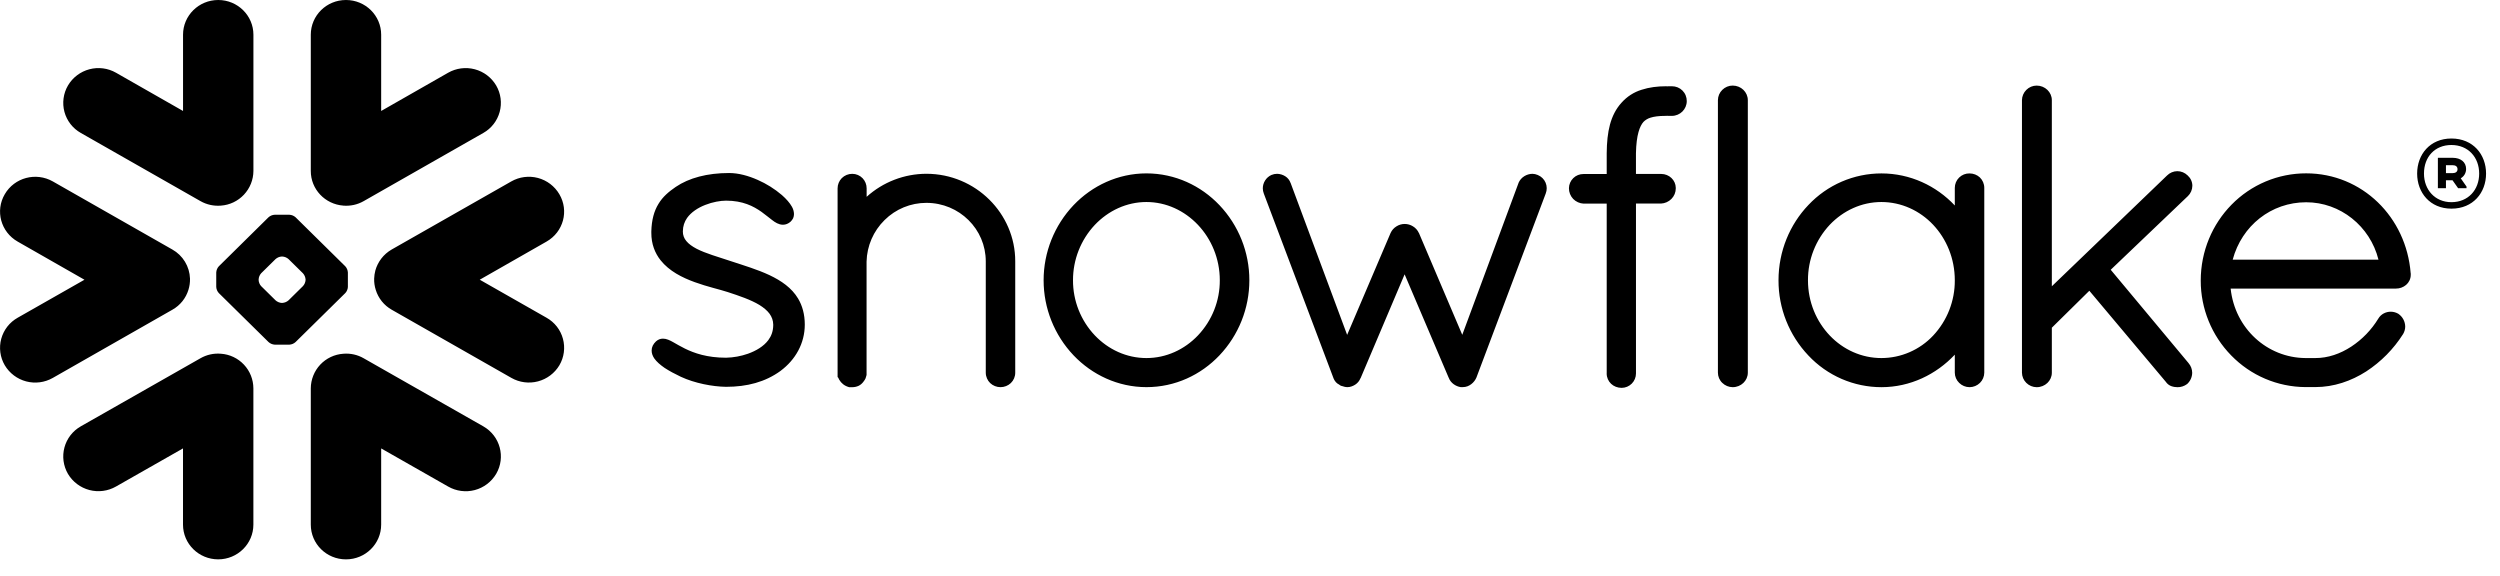 <svg width="139" height="32" viewBox="0 0 139 32" fill="none" xmlns="http://www.w3.org/2000/svg">
<g clip-path="url(#clip0_15754_40923)">
<path fill-rule="evenodd" clip-rule="evenodd" d="M136.359 9.184H135.995V9.627H136.359C136.53 9.627 136.638 9.551 136.638 9.41C136.638 9.26 136.536 9.184 136.359 9.184ZM135.546 8.774H136.369C136.817 8.774 137.115 9.016 137.115 9.394C137.116 9.499 137.089 9.603 137.037 9.694C136.984 9.786 136.909 9.861 136.817 9.913L137.139 10.374V10.465H136.672L136.359 10.022H135.995V10.465H135.546V8.774ZM137.842 9.651C137.842 8.747 137.232 8.062 136.298 8.062C135.383 8.062 134.773 8.714 134.773 9.651C134.773 10.545 135.383 11.241 136.298 11.241C137.232 11.241 137.842 10.555 137.842 9.651ZM138.225 9.651C138.225 10.713 137.504 11.601 136.301 11.601C135.107 11.601 134.393 10.707 134.393 9.651C134.393 8.59 135.105 7.701 136.301 7.701C137.504 7.703 138.225 8.589 138.225 9.651ZM30.388 13.432L26.674 15.552L30.388 17.666C30.61 17.791 30.805 17.959 30.962 18.159C31.118 18.36 31.233 18.59 31.299 18.836C31.366 19.082 31.383 19.339 31.349 19.591C31.316 19.844 31.232 20.087 31.103 20.307C30.839 20.75 30.411 21.073 29.912 21.204C29.413 21.336 28.881 21.267 28.433 21.011L21.78 17.221C21.354 16.98 21.036 16.586 20.892 16.118C20.827 15.915 20.797 15.703 20.803 15.49C20.808 15.337 20.831 15.186 20.871 15.033C21.005 14.562 21.316 14.139 21.777 13.873L28.428 10.087C28.877 9.831 29.409 9.762 29.909 9.894C30.409 10.027 30.837 10.351 31.099 10.797C31.645 11.72 31.326 12.898 30.388 13.432ZM26.871 23.704L20.223 19.921C19.88 19.723 19.485 19.635 19.09 19.668C18.601 19.701 18.142 19.917 17.806 20.274C17.471 20.631 17.283 21.102 17.28 21.592V29.169C17.28 30.238 18.152 31.101 19.236 31.101C20.318 31.101 21.193 30.236 21.193 29.169V24.932L24.915 27.051C25.364 27.309 25.896 27.38 26.396 27.248C26.896 27.116 27.324 26.792 27.587 26.347C28.127 25.424 27.809 24.239 26.871 23.704ZM19.199 16.294L16.435 19.017C16.34 19.105 16.217 19.156 16.088 19.163H15.276C15.148 19.155 15.025 19.104 14.93 19.017L12.166 16.294C12.08 16.2 12.03 16.08 12.023 15.954V15.151C12.03 15.023 12.08 14.901 12.166 14.807L14.928 12.082C15.024 11.996 15.146 11.946 15.274 11.94H16.088C16.216 11.945 16.339 11.996 16.435 12.082L19.199 14.807C19.285 14.901 19.335 15.023 19.342 15.151V15.954C19.342 16.06 19.279 16.216 19.199 16.294ZM16.99 15.537C16.981 15.41 16.929 15.288 16.843 15.194L16.043 14.406C15.947 14.32 15.825 14.27 15.696 14.263H15.664C15.536 14.27 15.415 14.321 15.32 14.406L14.52 15.194C14.436 15.289 14.386 15.41 14.38 15.537V15.569C14.38 15.678 14.441 15.831 14.52 15.909L15.32 16.698C15.4 16.776 15.553 16.842 15.664 16.842H15.696C15.825 16.834 15.947 16.784 16.043 16.698L16.843 15.909C16.93 15.816 16.981 15.695 16.99 15.569V15.537ZM4.494 7.392L11.144 11.181C11.502 11.385 11.899 11.464 12.279 11.433C12.768 11.4 13.227 11.182 13.562 10.825C13.898 10.467 14.087 9.996 14.09 9.506V1.93C14.09 0.865 13.213 0 12.134 0C11.052 0 10.177 0.865 10.177 1.93V6.17L6.452 4.045C6.003 3.788 5.471 3.719 4.971 3.851C4.471 3.983 4.043 4.307 3.78 4.752C3.651 4.971 3.567 5.215 3.534 5.467C3.5 5.72 3.517 5.976 3.583 6.222C3.65 6.468 3.765 6.698 3.921 6.899C4.077 7.1 4.272 7.267 4.494 7.392ZM19.09 11.433C19.471 11.464 19.867 11.385 20.223 11.181L26.871 7.393C27.093 7.268 27.288 7.1 27.444 6.899C27.6 6.698 27.715 6.468 27.782 6.222C27.848 5.976 27.866 5.72 27.832 5.467C27.799 5.215 27.715 4.972 27.587 4.752C27.324 4.307 26.896 3.983 26.396 3.851C25.896 3.719 25.364 3.789 24.915 4.045L21.193 6.17V1.93C21.193 0.865 20.318 0 19.236 0C18.152 0 17.28 0.865 17.28 1.93V9.505C17.277 10.523 18.075 11.358 19.09 11.432V11.433ZM12.279 19.667C11.884 19.634 11.488 19.722 11.144 19.92L4.494 23.703C4.272 23.829 4.078 23.997 3.921 24.198C3.765 24.399 3.65 24.629 3.584 24.875C3.517 25.121 3.5 25.378 3.533 25.631C3.567 25.883 3.65 26.127 3.778 26.347C4.042 26.791 4.47 27.114 4.97 27.245C5.47 27.377 6.001 27.307 6.45 27.05L10.175 24.931V29.168C10.175 30.237 11.05 31.1 12.132 31.1C13.211 31.1 14.088 30.235 14.088 29.168V21.592C14.086 21.102 13.899 20.631 13.563 20.274C13.227 19.916 12.769 19.7 12.28 19.667H12.279ZM10.476 16.118C10.54 15.915 10.569 15.703 10.564 15.49C10.553 15.159 10.457 14.836 10.285 14.553C10.113 14.269 9.871 14.035 9.582 13.873L2.938 10.088C2 9.556 0.804 9.871 0.266 10.798C-0.277 11.721 0.045 12.899 0.983 13.433L4.696 15.553L0.981 17.667C0.759 17.792 0.564 17.959 0.407 18.16C0.251 18.361 0.136 18.591 0.069 18.837C0.002 19.083 -0.015 19.34 0.019 19.592C0.052 19.844 0.136 20.088 0.265 20.308C0.529 20.752 0.957 21.075 1.456 21.206C1.956 21.338 2.487 21.268 2.936 21.012L9.582 17.222C10.033 16.969 10.336 16.568 10.476 16.118ZM92.958 4.796H92.774C92.75 4.796 92.727 4.799 92.702 4.801C92.679 4.799 92.657 4.796 92.632 4.796C92.16 4.796 91.7 4.851 91.272 4.991C90.843 5.123 90.458 5.371 90.16 5.707L90.158 5.704V5.709C89.845 6.051 89.641 6.46 89.514 6.926C89.389 7.392 89.338 7.918 89.333 8.518V9.676H88.039C87.828 9.674 87.625 9.756 87.474 9.903C87.323 10.051 87.236 10.252 87.233 10.463C87.231 10.685 87.315 10.899 87.468 11.06C87.622 11.217 87.829 11.31 88.048 11.322H89.333V20.745L89.331 20.767C89.331 20.989 89.423 21.192 89.575 21.338C89.725 21.481 89.936 21.565 90.164 21.565C90.375 21.564 90.578 21.479 90.727 21.329C90.876 21.18 90.96 20.977 90.96 20.765V11.318H92.351C92.569 11.308 92.775 11.217 92.929 11.062C93.006 10.985 93.068 10.893 93.11 10.792C93.152 10.691 93.173 10.583 93.173 10.474V10.443C93.169 10.018 92.808 9.671 92.36 9.671H90.959V8.518C90.969 8.007 91.022 7.625 91.099 7.348C91.174 7.069 91.278 6.894 91.369 6.785C91.479 6.671 91.616 6.588 91.767 6.543C91.96 6.481 92.227 6.443 92.588 6.443H92.63C92.651 6.443 92.674 6.438 92.695 6.438C92.719 6.438 92.743 6.443 92.769 6.443H92.951C93.413 6.443 93.784 6.073 93.784 5.619C93.785 5.511 93.764 5.403 93.723 5.303C93.682 5.202 93.621 5.111 93.544 5.034C93.467 4.958 93.376 4.897 93.275 4.856C93.174 4.815 93.067 4.795 92.958 4.796ZM121.643 10.908C121.722 10.832 121.784 10.742 121.828 10.642C121.871 10.542 121.894 10.435 121.895 10.326C121.894 10.22 121.871 10.115 121.827 10.018C121.784 9.921 121.72 9.834 121.641 9.763H121.643C121.641 9.759 121.638 9.759 121.638 9.759C121.638 9.754 121.634 9.754 121.634 9.754H121.632C121.48 9.603 121.275 9.518 121.061 9.517C120.845 9.519 120.638 9.606 120.486 9.759L114.082 15.917V5.569C114.082 5.124 113.704 4.759 113.239 4.759C113.132 4.759 113.026 4.78 112.928 4.821C112.829 4.862 112.739 4.923 112.664 4.998C112.511 5.149 112.424 5.354 112.421 5.569V20.721C112.422 20.827 112.444 20.931 112.486 21.029C112.528 21.127 112.588 21.215 112.664 21.289C112.817 21.441 113.024 21.526 113.239 21.528C113.704 21.528 114.082 21.169 114.082 20.724V18.221L116.167 16.166L120.418 21.227C120.496 21.344 120.605 21.423 120.714 21.466C120.837 21.511 120.957 21.528 121.063 21.528C121.255 21.532 121.443 21.471 121.598 21.356L121.607 21.349L121.618 21.339C121.701 21.26 121.768 21.165 121.814 21.06C121.86 20.955 121.884 20.842 121.886 20.727C121.884 20.53 121.813 20.34 121.684 20.191V20.189L117.356 14.999L121.638 10.911H121.643V10.908V10.908ZM110.081 9.866C110.232 10.011 110.326 10.219 110.326 10.445V20.721C110.325 20.826 110.303 20.931 110.262 21.028C110.221 21.126 110.161 21.214 110.086 21.288C109.931 21.44 109.724 21.526 109.507 21.527C109.291 21.526 109.084 21.44 108.93 21.288C108.854 21.215 108.793 21.126 108.751 21.029C108.709 20.931 108.688 20.827 108.687 20.721V19.719C107.657 20.817 106.209 21.527 104.607 21.527C103.846 21.527 103.094 21.37 102.396 21.068C101.698 20.765 101.069 20.323 100.548 19.768C99.476 18.64 98.88 17.141 98.885 15.584C98.885 13.962 99.517 12.475 100.548 11.397C101.07 10.844 101.698 10.402 102.396 10.1C103.094 9.798 103.847 9.642 104.607 9.642C106.209 9.642 107.657 10.331 108.687 11.425V10.447C108.687 10.34 108.708 10.234 108.749 10.135C108.79 10.036 108.851 9.947 108.928 9.872C109.004 9.797 109.095 9.738 109.194 9.698C109.294 9.659 109.4 9.64 109.507 9.642C109.725 9.642 109.931 9.725 110.081 9.866ZM108.687 15.584C108.687 14.369 108.222 13.281 107.48 12.494C106.738 11.71 105.719 11.234 104.607 11.232C103.503 11.232 102.488 11.71 101.738 12.494C100.953 13.33 100.518 14.437 100.523 15.584C100.523 16.798 100.995 17.878 101.738 18.658C102.483 19.439 103.501 19.908 104.607 19.908C105.146 19.907 105.679 19.796 106.173 19.581C106.668 19.367 107.113 19.053 107.482 18.66C108.263 17.828 108.695 16.726 108.687 15.584ZM42.78 15.296C42.118 14.986 41.367 14.761 40.62 14.515C39.931 14.285 39.233 14.09 38.735 13.833C38.484 13.701 38.288 13.561 38.161 13.403C38.033 13.255 37.964 13.065 37.967 12.869C37.969 12.571 38.054 12.332 38.202 12.117C38.427 11.801 38.803 11.552 39.213 11.393C39.618 11.232 40.058 11.156 40.373 11.156C41.302 11.158 41.889 11.462 42.34 11.78C42.562 11.939 42.751 12.102 42.929 12.234C43.02 12.303 43.105 12.366 43.205 12.413C43.299 12.458 43.409 12.495 43.53 12.495C43.607 12.495 43.681 12.482 43.752 12.453C43.824 12.423 43.892 12.382 43.951 12.33C44.011 12.274 44.061 12.207 44.099 12.133C44.129 12.059 44.146 11.98 44.146 11.901C44.142 11.759 44.103 11.62 44.032 11.496C43.908 11.275 43.718 11.062 43.475 10.847C43.07 10.501 42.615 10.216 42.127 10.002C41.612 9.774 41.062 9.62 40.538 9.62C39.322 9.62 38.307 9.892 37.57 10.393C37.185 10.656 36.847 10.941 36.61 11.337C36.367 11.734 36.231 12.222 36.214 12.86V12.945C36.211 13.563 36.413 14.073 36.73 14.472C37.21 15.074 37.924 15.432 38.625 15.687C39.322 15.942 40.022 16.093 40.462 16.239C41.083 16.442 41.742 16.664 42.225 16.956C42.465 17.106 42.657 17.267 42.788 17.444C42.915 17.625 42.988 17.814 42.992 18.05V18.068C42.99 18.412 42.889 18.681 42.718 18.911C42.462 19.256 42.038 19.506 41.588 19.667C41.197 19.804 40.786 19.879 40.371 19.889C39.31 19.889 38.602 19.636 38.084 19.383C37.826 19.256 37.618 19.131 37.428 19.024C37.339 18.972 37.248 18.927 37.153 18.889C37.06 18.85 36.96 18.829 36.859 18.828C36.788 18.828 36.718 18.842 36.653 18.867C36.586 18.895 36.524 18.934 36.471 18.983C36.399 19.05 36.339 19.129 36.294 19.216C36.252 19.302 36.231 19.396 36.231 19.492C36.231 19.651 36.289 19.794 36.377 19.927C36.51 20.116 36.707 20.284 36.951 20.454C37.206 20.621 37.507 20.785 37.853 20.948C38.626 21.308 39.614 21.496 40.366 21.507H40.368C41.538 21.507 42.545 21.241 43.396 20.624V20.621H43.398C44.23 20.004 44.746 19.086 44.746 18.048C44.746 17.477 44.61 16.994 44.374 16.6C44.017 16.002 43.437 15.607 42.78 15.296ZM96.336 4.758C96.229 4.758 96.123 4.779 96.024 4.82C95.925 4.861 95.835 4.922 95.759 4.997C95.683 5.072 95.622 5.16 95.58 5.258C95.539 5.356 95.517 5.462 95.516 5.568V20.72C95.516 20.826 95.538 20.931 95.579 21.029C95.621 21.126 95.682 21.215 95.759 21.288C95.913 21.439 96.12 21.525 96.336 21.527C96.801 21.527 97.177 21.168 97.179 20.723V5.568C97.177 5.121 96.803 4.758 96.336 4.758ZM134.038 15.201V15.282C134.038 15.505 133.936 15.707 133.781 15.839C133.623 15.974 133.422 16.047 133.214 16.045H124.024C124.258 18.258 126.051 19.893 128.187 19.908H128.728C129.436 19.911 130.124 19.669 130.731 19.271C131.341 18.87 131.854 18.338 132.234 17.715C132.306 17.592 132.411 17.492 132.537 17.426C132.661 17.361 132.799 17.328 132.939 17.331C133.079 17.334 133.216 17.372 133.337 17.441L133.347 17.446L133.355 17.453C133.469 17.532 133.562 17.636 133.627 17.758C133.692 17.879 133.727 18.015 133.73 18.153C133.73 18.296 133.691 18.44 133.614 18.571L133.611 18.576L133.609 18.578C133.083 19.407 132.386 20.114 131.563 20.651C130.729 21.185 129.764 21.522 128.728 21.522H128.178C127.409 21.517 126.648 21.359 125.941 21.057C125.233 20.755 124.593 20.315 124.056 19.763C122.968 18.652 122.359 17.157 122.361 15.602C122.361 13.955 123.012 12.464 124.07 11.384C124.611 10.83 125.257 10.391 125.97 10.091C126.683 9.791 127.449 9.637 128.223 9.638C129.775 9.638 131.171 10.248 132.205 11.246C133.238 12.243 133.912 13.63 134.033 15.188L134.038 15.201ZM132.243 14.436C131.776 12.571 130.117 11.244 128.223 11.246C126.281 11.246 124.645 12.545 124.138 14.436H132.243ZM51.512 9.662C50.283 9.663 49.097 10.119 48.185 10.943V10.474C48.186 10.263 48.105 10.06 47.959 9.908C47.885 9.832 47.797 9.771 47.699 9.729C47.602 9.687 47.496 9.666 47.39 9.665C47.281 9.664 47.172 9.685 47.071 9.726C46.97 9.768 46.878 9.829 46.801 9.906C46.653 10.058 46.57 10.262 46.57 10.474V20.963L46.604 20.998L46.607 21.002C46.62 21.04 46.638 21.077 46.66 21.111C46.772 21.306 46.955 21.453 47.182 21.518L47.213 21.528H47.39C47.511 21.528 47.63 21.501 47.74 21.451C47.839 21.402 47.924 21.331 47.991 21.244H47.993C48.002 21.234 48.005 21.224 48.013 21.214C48.058 21.161 48.095 21.102 48.124 21.039C48.147 20.977 48.163 20.917 48.175 20.872L48.181 20.843V14.544C48.202 13.674 48.561 12.846 49.182 12.236C49.8 11.622 50.636 11.278 51.507 11.279C52.429 11.279 53.252 11.646 53.848 12.236C54.446 12.827 54.809 13.639 54.809 14.534V20.721C54.809 20.946 54.906 21.156 55.054 21.299C55.209 21.445 55.415 21.526 55.628 21.526C55.841 21.526 56.047 21.445 56.202 21.299C56.28 21.224 56.342 21.134 56.384 21.035C56.426 20.936 56.448 20.828 56.447 20.721V14.534C56.454 11.867 54.244 9.667 51.512 9.662ZM67.799 11.404C68.87 12.531 69.466 14.028 69.464 15.583C69.465 17.138 68.869 18.634 67.799 19.761C66.772 20.843 65.338 21.525 63.742 21.525C62.161 21.525 60.724 20.841 59.693 19.76C58.622 18.633 58.025 17.137 58.025 15.582C58.025 14.027 58.622 12.531 59.693 11.404C60.724 10.324 62.162 9.64 63.742 9.64C65.338 9.642 66.772 10.324 67.799 11.404ZM67.821 15.583C67.821 14.381 67.352 13.29 66.606 12.502C65.857 11.713 64.844 11.232 63.74 11.232C62.639 11.232 61.622 11.715 60.874 12.502C60.09 13.336 59.656 14.439 59.659 15.583C59.655 16.724 60.09 17.822 60.874 18.649C61.623 19.435 62.639 19.908 63.741 19.908C64.841 19.908 65.861 19.434 66.606 18.649C67.391 17.822 67.826 16.723 67.821 15.583ZM85.504 9.732L85.499 9.73L85.495 9.728C85.402 9.687 85.302 9.666 85.2 9.664C85.041 9.667 84.886 9.713 84.751 9.797C84.61 9.884 84.499 10.011 84.432 10.163V10.168L81.302 18.616L78.892 12.954L78.887 12.951C78.818 12.799 78.705 12.671 78.561 12.585C78.424 12.498 78.264 12.452 78.101 12.452C77.938 12.452 77.778 12.499 77.641 12.587C77.5 12.673 77.387 12.8 77.319 12.951L77.317 12.954L74.901 18.62L71.759 10.175H71.757C71.703 10.019 71.598 9.886 71.458 9.799C71.321 9.713 71.163 9.666 71.002 9.664C70.896 9.664 70.791 9.686 70.694 9.728H70.689L70.685 9.731C70.544 9.797 70.424 9.901 70.341 10.033C70.257 10.164 70.212 10.316 70.212 10.472C70.212 10.57 70.231 10.668 70.27 10.767L74.138 21.017V21.022C74.17 21.105 74.216 21.181 74.275 21.248C74.326 21.304 74.387 21.35 74.455 21.382C74.469 21.393 74.487 21.412 74.519 21.429C74.555 21.45 74.594 21.463 74.634 21.469C74.702 21.491 74.795 21.525 74.918 21.525C75.073 21.525 75.219 21.469 75.35 21.386C75.482 21.301 75.584 21.177 75.641 21.031L75.65 21.024L78.097 15.253L80.546 21H80.548C80.604 21.154 80.704 21.272 80.818 21.357C80.94 21.447 81.076 21.503 81.219 21.525H81.321C81.418 21.525 81.513 21.507 81.593 21.477C81.667 21.448 81.737 21.409 81.801 21.36C81.933 21.26 82.035 21.126 82.098 20.972V20.968L85.941 10.763C86.019 10.568 86.017 10.35 85.935 10.157C85.853 9.964 85.698 9.811 85.504 9.732Z" fill="black"/>
</g>
<defs>
<clipPath id="clip0_15754_40923">
<rect width="138.979" height="31.1" fill="white"/>
</clipPath>
</defs>
</svg>
